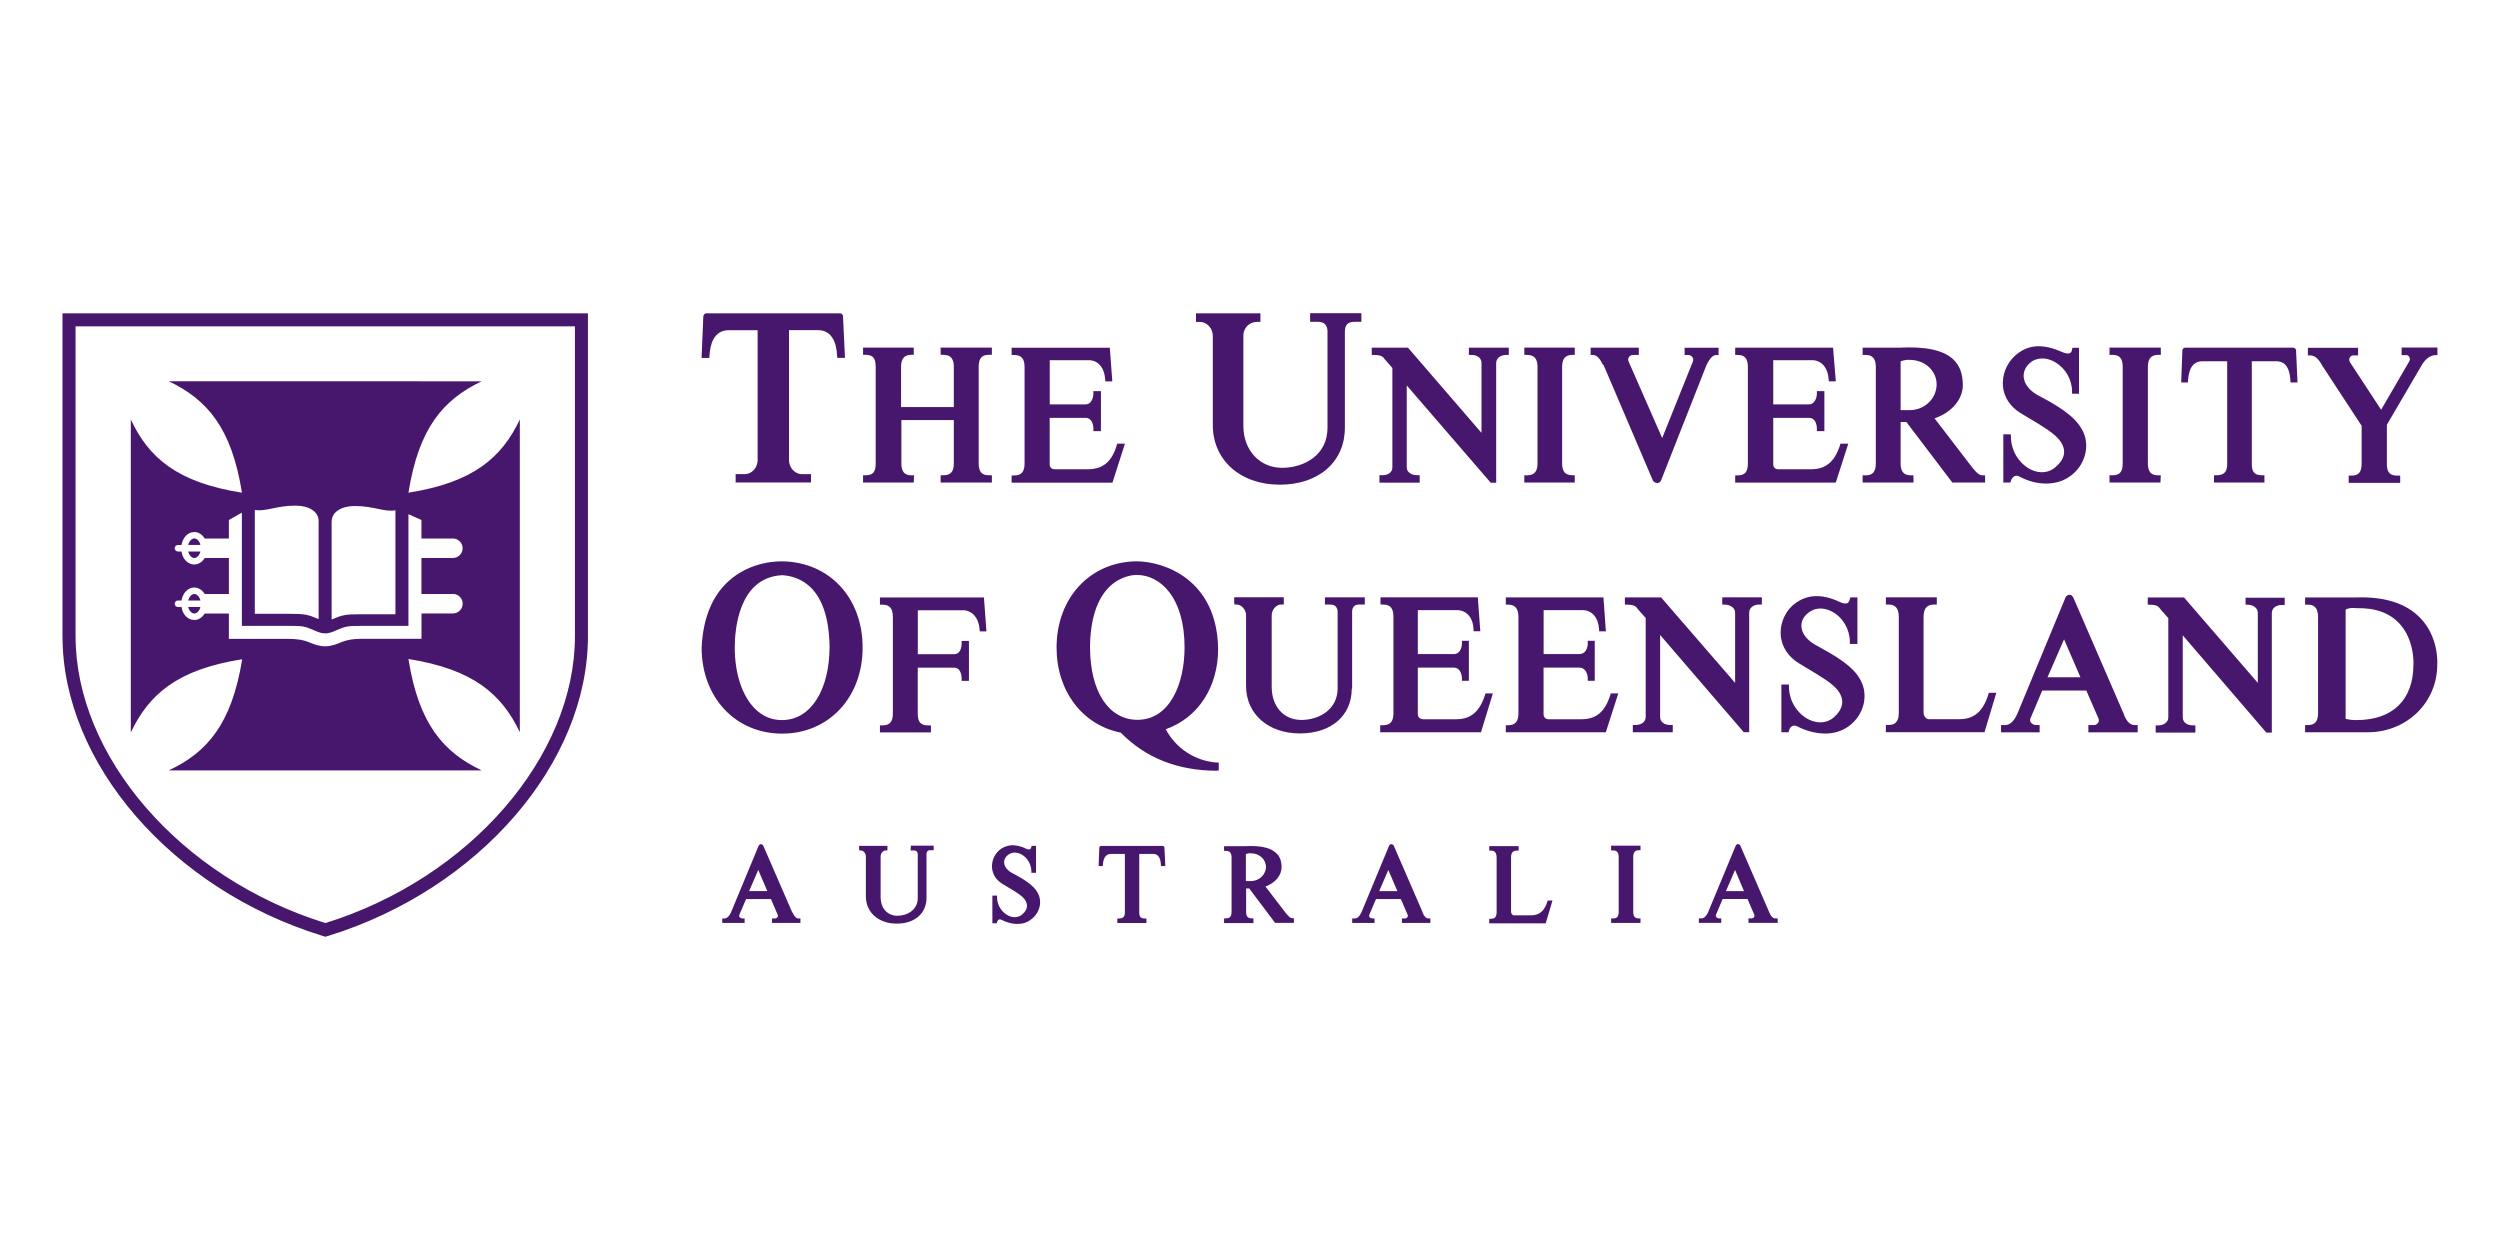 <?xml version="1.0" encoding="UTF-8"?>
<svg xmlns="http://www.w3.org/2000/svg" id="Ebene_1" width="400" height="200" viewBox="0 0 400 200">
  <defs>
    <style>
      .cls-1 {
        fill: #47166d;
      }
    </style>
  </defs>
  <path class="cls-1" d="M205.92,146.34l-3.45-4.5c1.57-.56,2.59-1.78,2.58-3.11h0c0-1-.3-1.75-.89-2.26-.9-.86-2.54-1.21-4.98-1.08h-3.33v.75h.32c.59,0,.88.35.88,1.06v8.68c0,.94-.47,1.06-.88,1.06h-.32v.75h4.7v-.75h-.27c-.63,0-.9-.31-.9-1.06v-3.73h.49l4.15,5.51h3v-.75h-.27c-.32,0-.58-.31-.86-.64M202.56,138.66c0,1.27-1.08,2.31-2.41,2.31h-.81v-4.32c.42-.17.78-.13.81-.12,1.36,0,2.41.97,2.41,2.21M257.78,136.07h.32c.41,0,.89.12.89,1.06v8.76c0,.74-.26,1.06-.89,1.06h-.32v.72h4.7v-.72h-.26c-.64,0-.9-.31-.9-1.06v-8.8c0-.95.52-1.06.9-1.06h.26v-.72h-4.7v.75ZM186.04,135.35h-9.88c-.11,0-.27.13-.27.26l-.11,2.96h.66l.02-.19c.08-1.18.5-1.75,1.31-1.75h2.21v9.35c0,.69-.29.98-.96.98h-.25v.72h4.66v-.72h-.25c-.66,0-.9-.26-.9-.98v-9.35h2.19c.55,0,1.19.2,1.28,1.75v.19h.7l-.14-2.95c0-.14-.14-.27-.27-.27M145.69,136.07h.52c.4,0,.63.23.63.63v6.99c0,1.86-1.64,2.83-3.26,2.83s-2.68-1.23-2.68-2.99v-6.52c0-.48.41-.95.83-.95h.26v-.72h-4.53v.53l.03.2h.2c.5,0,.85.5.85.95v6.41c0,2.56,2.03,4.35,4.94,4.35s4.76-1.66,4.76-4.13v-6.99c0-.29.1-.63.58-.63h.57v-.72h-3.65l-.05.75ZM247.6,144.19c-.48,1.57-1.29,2.26-2.62,2.26h-2.78c-.21,0-.43-.29-.43-.56v-8.68c0-.78.28-1.11.93-1.11h.28v-.72h-4.7v.72h.3c.21,0,.88,0,.88,1.11v8.72c0,.97-.5,1.08-.88,1.08h-.3v.72h9.03l1.09-3.65h-.75l-.05.1ZM162.16,139.81l-.23-.13c-.8-.45-1.27-1.08-1.27-1.72,0-.52.29-.99.82-1.3.57-.35,1.28-.32,1.98.06.95.53,1.56,1.6,1.56,2.73v.2h.74v-4.31h-.7l-.04.16c-.05.2-.11.32-.21.38-.13.06-.38.04-.61-.08-1.77-.85-3.22-.74-4.43.33-.75.73-1.14,1.76-1.04,2.8.11,1.02.69,1.89,1.64,2.48l.95.57c1.07.63,2.17,1.29,2.63,1.93.6.83.47,1.64-.39,2.4-.59.5-1.38.58-2.18.21-.93-.43-1.86-1.53-1.86-3.02v-.2h-.74v4.42h.7l.04-.15c.05-.21.16-.38.3-.44.13-.05.28-.04.44.05.72.38,1.62.65,2.53.65.78,0,1.55-.2,2.22-.75,1.36-1.02,1.8-2.83,1.03-4.21-.69-1.33-2.46-2.3-3.88-3.08M227.65,146.03l-4.63-10.68s-.11-.24-.33-.28c-.1-.02-.25,0-.41.19l-4.45,10.72c-.21.44-.55.97-1.05.97h-.43v.72h3.58v-.72h-.35c-.18,0-.36-.09-.46-.23-.08-.1-.08-.21-.04-.33l1.08-2.54h3.98l1.09,2.53c.06.17.02.29-.04.37-.08.11-.23.2-.36.2h-.52v.72h4.55v-.72h-.32c-.36,0-.66-.3-.92-.92M223.58,142.58h-2.91l1.46-3.39,1.45,3.39ZM284.03,146.94c-.36,0-.66-.3-.92-.91l-4.64-10.69s-.11-.24-.32-.28c-.1-.02-.25,0-.41.19l-4.45,10.72c-.2.44-.55.97-1.04.97h-.43v.72h3.58v-.72h-.35c-.18,0-.37-.09-.46-.23-.07-.1-.08-.21-.04-.33l1.07-2.54h3.98l1.09,2.53c.06.17.02.29-.04.37-.08.12-.21.19-.36.2h-.53v.72h4.67v-.72h-.41ZM279.05,142.58h-2.9l1.46-3.39,1.43,3.39ZM126.78,146.03l-4.64-10.68s-.11-.24-.32-.28c-.1-.02-.25,0-.41.19l-4.45,10.72c-.2.44-.55.97-1.05.97h-.35v.72h3.58v-.72h-.35c-.18,0-.37-.09-.46-.23-.08-.1-.08-.21-.04-.33l1.08-2.54h3.98l1.09,2.53c.06.17.02.29-.04.37-.08.11-.22.2-.35.2h-.53v.72h4.55v-.72h-.32c-.36,0-.66-.3-.92-.92M122.77,142.57h-2.91l1.46-3.39,1.45,3.39ZM323.27,66.08l1.53.92c1.88,1.1,3.94,2.36,4.77,3.48,1.11,1.51.88,2.9-.7,4.27-1.04.9-2.43,1.06-3.83.43-1.64-.75-3.3-2.71-3.3-5.4v-.29h-1.21v7.72h1.13l.06-.21c.11-.4.35-.7.65-.83.23-.09.49-.06.74.08,1.39.75,2.88,1.12,4.26,1.12,1.49,0,2.88-.43,3.97-1.27,2.34-1.72,3.14-4.94,1.81-7.32-1.24-2.36-4.37-4.12-7.16-5.58-1.37-.78-2.17-1.87-2.21-3-.03-.94.49-1.83,1.41-2.43,1.06-.61,2.37-.55,3.62.17,1.69.99,2.73,2.81,2.72,4.77v.29h1.11v-7.35h-1.06l-.04.25c-.05.3-.16.5-.33.59-.25.14-.68.08-1.24-.15-3.17-1.43-5.59-1.24-7.63.63-1.33,1.25-2.02,3.04-1.87,4.86.17,1.74,1.18,3.26,2.84,4.28M295.71,70.99h-1.24l-.06.21c-.85,2.68-2.28,3.88-4.64,3.88h-5.29c-.44,0-.76-.32-.76-.75v-7.47h5.74c.98,0,1.24,1.06,1.24,1.7v.42h1.2v-6.4h-1.2v.43c0,.65-.38,1.69-1.24,1.69h-5.74v-7.07h6.22c1.5,0,2.54,1.22,2.65,3.11l.02.27h1.12l-.44-5.38h-15.66v1.16h.43c1.1,0,1.6.59,1.6,1.91v15.45c0,1.34-.48,1.91-1.6,1.91h-.43v1.16h16.09l2-6.21ZM345.73,76.05h-.43c-1.14,0-1.64-.59-1.64-1.9v-15.46c0-1.3.52-1.91,1.64-1.91h.43v-1.16h-8.21v1.16h.52c1.1,0,1.59.59,1.59,1.91v15.45c0,1.34-.47,1.9-1.59,1.9h-.52v1.16h8.15l.06-1.15ZM146.25,76.05h-.43c-1.1,0-1.6-.59-1.6-1.91v-6.93h8.39v6.92c0,1.34-.5,1.91-1.68,1.91h-.43v1.16h8.2v-1.16h-.51c-1.12,0-1.6-.57-1.6-1.91v-15.45c0-1.32.49-1.91,1.6-1.91h.51v-1.15h-8.2v1.15h.43c1.15,0,1.68.6,1.68,1.91v6.45h-8.44v-6.45c0-1.28.53-1.91,1.6-1.91h.43v-1.15h-8.11v1.15h.42c1.15,0,1.6.54,1.6,1.91v15.45c0,1.39-.43,1.91-1.6,1.91h-.42v1.16h8.11l.05-1.15ZM179.99,70.99h-1.24l-.06.21c-.79,2.68-2.22,3.88-4.65,3.88h-5.33c-.43,0-.76-.32-.76-.75v-7.47h5.78c.83,0,1.21.87,1.21,1.7v.42h1.21v-6.4h-1.21v.43c0,.7-.38,1.69-1.21,1.69h-5.77v-7.07h6.22c1.52,0,2.54,1.19,2.65,3.11l.02.28h1.12l-.4-5.38h-15.71v1.16h.43c1.12,0,1.64.6,1.64,1.91v15.45c0,1.32-.51,1.91-1.64,1.91h-.43v1.16h16.13l1.99-6.21ZM371.48,58.38l6.38,9.74v6.03c0,1.39-.47,1.95-1.64,1.95h-.43v1.16h8.24v-1.16h-.44c-1.21,0-1.69-.53-1.69-1.86v-6.28l5.67-9.69c.6-.93,1.35-1.45,2.13-1.45h.29v-1.21h-5.73v1.21h.82c.14,0,.3.11.4.29s.16.45.02.68l-4.52,7.77-5-7.63c-.19-.37-.08-.66.01-.75.12-.2.32-.32.52-.32h.78v-1.21h-8.03v1.21h.29c.53,0,1.22.17,1.95,1.54M221.44,57.34l.74.85.6.69v15.91c0,.86-.81,1.24-1.56,1.24h-.51v1.2h6.44v-1.2h-.43c-.81,0-1.64-.43-1.64-1.24v-13.12l13.44,15.57h.87v-19.16c0-.85.8-1.29,1.59-1.29h.43v-1.16h-6.39v1.16h.47c.75,0,1.55.4,1.55,1.29v11.18l-11.76-13.63h-5.8v1.16h.29c.82,0,1.31.08,1.67.52M256.56,58.37l7.91,18.53.04.07c.16.19.39.3.64.31h.05c.23-.02.42-.14.54-.34l7.27-18.46c.59-1.23,1.04-1.68,1.67-1.68h.29v-1.16h-5.43v1.16h.6c.24,0,.49.14.64.34.1.14.2.37.1.66l-4.93,12.29-5.39-12.29c-.11-.3-.03-.53.07-.66.16-.23.38-.35.59-.35h.99v-1.16h-7.71v1.16h.29c.66,0,1.15.48,1.67,1.58M194.05,53.67v14.34c0,5.62,4.41,9.54,10.72,9.54s10.41-3.74,10.41-9.1v-15.4c0-1.06.48-1.56,1.51-1.56h1.13v-1.38h-8.2v1.38h1.31c.94,0,1.47.55,1.47,1.56v15.4c0,4.4-3.77,6.4-7.28,6.4s-6.18-2.75-6.18-6.7v-14.48c0-1.16.92-2.12,2.08-2.17h.65v-1.37h-10.31v1.38h.6c1.24,0,2.08,1.12,2.08,2.17M251.96,76.04h-.38c-1.14,0-1.64-.59-1.64-1.9v-15.45c0-1.3.52-1.91,1.64-1.91h.38v-1.16h-8.07v1.16h.38c1.2,0,1.73.59,1.73,1.91v15.46c0,1.33-.52,1.9-1.73,1.9h-.38v1.16h8.07v-1.16ZM366.94,55.63h-17.34c-.2,0-.42.23-.42.41l-.19,5.15h1.07l.02-.28c.12-2.09.89-3.11,2.35-3.11h3.92v16.47c0,1.24-.52,1.77-1.73,1.77h-.38v1.16h8.07v-1.16h-.38c-1.18,0-1.64-.5-1.64-1.77v-16.47h3.88c.9,0,2.14.32,2.3,3.11l.02.28h1.11l-.23-5.14c0-.2-.23-.42-.42-.42M304.1,57.82c.77-.31,1.43-.25,1.47-.24,2.4,0,4.29,1.73,4.29,3.93s-1.88,4.11-4.29,4.11h-1.47v-7.8ZM306.17,76.05h-.43c-1.13,0-1.64-.59-1.64-1.91v-6.62h.92l7.35,9.68h5.25v-1.15h-.43c-.58,0-1.06-.56-1.55-1.15l-6.11-7.96c2.77-.96,4.58-3.1,4.52-5.43-.02-1.75-.52-3.05-1.53-4.01-1.58-1.49-4.45-2.1-8.71-1.87h-5.79v1.16h.52c1.07,0,1.59.62,1.59,1.91v15.44c0,1.32-.49,1.91-1.59,1.91h-.52v1.15h8.15l-.02-1.15ZM157.42,95.59h-16.63v1.16h.43c1.13,0,1.64.61,1.64,2v15.4c0,1.32-.51,1.91-1.64,1.91h-.43v1.12h8.16v-1.12h-.51c-1.12,0-1.6-.56-1.6-1.86v-7.37h5.82c1.14,0,1.2,1.44,1.2,1.73v.38h1.17v-6.39h-1.17v.43c0,.28-.06,1.69-1.2,1.69h-5.81v-7.03h7.23c1.47,0,2.54,1.25,2.66,3.11l.02.27h1.07l-.4-5.43ZM221.26,116.04h-.43v1.12h16.13l1.9-6.22h-1.18l-.06.21c-.86,2.71-2.29,3.93-4.64,3.93h-5.28c-.42,0-.85-.28-.85-.81v-7.45h5.82c.78,0,1.24.88,1.24,1.73v.38h1.11v-6.4h-1.11v.43c0,.82-.44,1.69-1.24,1.69h-5.82v-7.03h6.22c1.59,0,2.62,1.19,2.7,3.1v.28h1.08l-.4-5.43h-15.57v1.16h.43c1.14,0,1.64.6,1.64,1.95v15.44c0,1.32-.51,1.91-1.64,1.91M275.55,96.74h.42c.81,0,1.65.48,1.65,1.29v11.23l-11.85-13.68h-5.79v1.16h.29c.89,0,1.36.14,1.63.52l.31.38,1.1,1.24v15.83c0,.89-.83,1.29-1.6,1.29h-.46v1.16h6.39v-1.16h-.43c-.79,0-1.59-.4-1.59-1.29v-13.12l13.38,15.56h.87v-19.13c0-.84.8-1.29,1.56-1.29h.47v-1.16h-6.34v1.16ZM318.21,110.85l-.06.21c-.86,2.78-2.29,4.01-4.65,4.01h-4.92c-.4,0-.81-.52-.81-1.03v-15.31c0-1.38.52-2,1.69-2h.43v-1.16h-8.15v1.16h.47c1.08,0,1.6.65,1.6,2v15.31c0,1.75-.92,1.95-1.6,1.95h-.47v1.16h15.78l1.89-6.3h-1.19ZM386.15,106.31c0,5.65-3.31,8.9-9.08,8.9-.7,0-1.11-.03-1.77-.2v-17.48c.66-.37,1.67-.23,1.73-.22,3.02-.08,5.34.77,6.92,2.5,2.39,2.63,2.21,6.41,2.21,6.49M387.26,98.9c-2.22-2.34-5.65-3.45-10.17-3.31h-8.27v1.16h.47c.69,0,1.6.21,1.6,2v15.31c0,1.35-.49,1.95-1.6,1.95h-.47v1.15h10.02c6.23,0,11.11-4.74,11.12-10.8.02-.3.25-4.38-2.7-7.48M327.6,108.36l2.65-6.07,2.62,6.07h-5.27ZM339.87,114.39l-8.13-18.76s-.18-.4-.53-.46c-.16-.03-.41,0-.68.31l-7.79,18.81c-.36.78-.99,1.72-1.88,1.72h-.69v1.16h6.17v-1.16h-.56c-.33,0-.67-.17-.85-.43-.13-.19-.15-.4-.07-.61l1.9-4.49h7.05l1.95,4.49c.12.31.03.54-.07.68-.15.23-.38.36-.68.36h-.87v1.16h7.89v-1.16h-.52c-.66,0-1.21-.53-1.67-1.62M359.32,96.75h.29c.81,0,1.64.49,1.64,1.29v11.22l-11.81-13.67h-5.8v1.16h.29c.86,0,1.31.14,1.59.53l.31.38,1.1,1.24v15.87c0,.85-.81,1.29-1.6,1.29h-.42v1.16h6.35v-1.16h-.38c-.82,0-1.64-.4-1.64-1.29v-13.12l13.38,15.57h.87v-19.13c0-.85.78-1.29,1.55-1.29h.51v-1.16h-6.26v1.12ZM257.67,111.15c-.87,2.75-2.26,3.93-4.65,3.93h-5.29c-.38,0-.76-.28-.76-.81v-7.45h5.74c.87,0,1.33.87,1.33,1.73v.38h1.12v-6.4h-1.12v.43c0,.81-.41,1.69-1.33,1.69h-5.73v-7.03h6.22c1.52,0,2.54,1.19,2.65,3.11l.02.28h1.07l-.39-5.43h-15.62v1.16h.38c1.1,0,1.64.64,1.64,1.95v15.44c0,1.3-.52,1.91-1.64,1.91h-.38v1.12h16l2-6.22h-1.23l-.02.21ZM174.4,103.62c.04-4.52,1.1-7.8,3.17-9.8,1.88-1.76,3.92-1.83,4.25-1.83h.06c3.77,0,7.65,3.59,7.65,11.59,0,5.77-2.33,11.59-7.54,11.59-4.61,0-7.58-4.55-7.58-11.58M194.71,123.28h.29v-1.27h-.28c-3.47-.23-6.57-2.25-8.2-5.33,5.18-1.84,8.38-6.74,8.38-12.88-.17-11.05-8.6-13.97-13.03-13.99h0c-7.45.06-12.82,5.86-12.82,13.8,0,6.94,4.12,12.39,10.27,13.61,3.96,4.05,9.14,6.1,15.46,6.1M216.34,110.17v-12.28c0-.75.38-1.16,1.07-1.16h.96v-1.16h-6.38v1.16h.87c.75,0,1.16.44,1.16,1.16v12.27c0,3.31-2.91,5.03-5.79,5.03s-4.76-2.18-4.76-5.3v-11.44c0-.89.73-1.73,1.51-1.73h.43v-1.16h-7.94v.87l.05.29h.29c.92,0,1.56.91,1.56,1.73v11.31c0,4.47,3.54,7.59,8.61,7.59s8.3-2.89,8.3-7.16M125.13,115.21h-.1c-1.56,0-3.02-.61-4.2-1.78-2.07-2.04-3.26-5.61-3.27-9.81,0-2.62.51-11.22,7.57-11.59,2.77.15,7.45,1.82,7.6,11.39,0,7.05-3.05,11.79-7.59,11.79M125.15,89.82c-.27,0-4.9-.18-8.58,3.16-2.65,2.4-4.09,5.97-4.31,10.64,0,7.97,5.42,13.76,12.88,13.76s12.88-5.79,12.88-13.76-5.29-13.69-12.87-13.81M297.68,108.81c-1.2-2.32-4.28-4.01-6.76-5.38l-.44-.24c-1.42-.79-2.25-1.91-2.26-3.07,0-.92.53-1.76,1.48-2.32,1-.62,2.28-.58,3.51.1,1.69.94,2.77,2.84,2.77,4.84v.29h1.21v-7.45h-1.15l-.05.23c-.08.35-.21.59-.4.69-.24.12-.63.08-1.13-.14-3.09-1.48-5.62-1.29-7.72.58-1.3,1.22-1.99,3.08-1.81,4.86.19,1.76,1.21,3.29,2.87,4.31l1.62.98c1.9,1.13,3.86,2.3,4.68,3.43,1.07,1.47.83,2.91-.7,4.27-1.05.89-2.45,1.04-3.87.39-1.64-.75-3.3-2.71-3.3-5.36v-.29h-1.21v7.63h1.15l.05-.19c.09-.4.29-.69.57-.81.24-.11.52-.08.82.08,1.36.71,2.87,1.1,4.4,1.13,1.35,0,2.7-.35,3.87-1.24,2.36-1.77,3.13-4.92,1.8-7.32M134.9,50.64c0-.22-.23-.51-.47-.51h-21.43c-.24,0-.47.29-.47.51l-.28,6.63h1.24l.02-.28c.09-1.9.7-4.16,3.1-4.16h4.61v20.82c0,1.18-.95,2.21-2.04,2.21h-1.48v1.33h12.06v-1.33h-1.48c-1.09,0-2.04-1.04-2.04-2.22v-20.82h4.61c2.4,0,3.01,2.26,3.09,4.16l.02.28h1.24l-.32-6.63ZM91.99,52.21v49.58c0,19.14-16.69,38.67-39.92,45.9-23.29-7.23-39.98-26.76-39.98-45.9v-49.58h79.91ZM94.07,50.13H10v51.67c0,20.29,17.43,40.44,41.45,47.89l.61.19.62-.19c23.98-7.46,41.39-27.6,41.39-47.89v-51.67ZM31.09,86.15c-.43,0-.83.45-.98,1.04h1.96c-.15-.6-.54-1.04-.98-1.04M31.09,89.28c.44,0,.83-.45.98-1.04h-1.96c.15.59.54,1.04.98,1.04M31.09,98.16c.44,0,.83-.45.98-1.04h-1.96c.15.59.54,1.04.98,1.04M31.09,95.04c-.43,0-.83.45-.98,1.04h1.96c-.15-.6-.54-1.04-.98-1.04M83.17,67.12c-2.9,6.11-7.43,10.07-17.82,11.71,1.65-10.4,5.61-14.91,11.71-17.82h0s-50.06-.01-50.06-.01h0c6.11,2.91,10.07,7.44,11.71,17.83-10.39-1.64-14.91-5.6-17.78-11.71h0v50.07c2.91-6.11,7.43-10.07,17.82-11.71-1.68,10.39-5.64,14.92-11.75,17.78h0s50.06,0,50.06,0c-6.11-2.9-10.07-7.43-11.71-17.82,10.39,1.65,14.91,5.61,17.82,11.71h0v-50.03h-.01ZM53.07,83.43c0-1.53,1.59-2.47,3.69-2.47,3.11,0,4.78,1.02,6.51.68v16.64h-5.43c-2.58,0-3,.09-4.78.84v-15.68ZM40.78,81.58c1.72.33,3.39-.68,6.51-.68,2.11,0,3.69.93,3.69,2.47v15.68c-1.78-.74-2.2-.84-4.78-.84h-5.43v-16.64ZM72.47,95.03c.87,0,1.56.7,1.56,1.56s-.7,1.56-1.56,1.56h-5.03v4.06h-9.59q-1.94,0-3.19.52c-.68.29-1.62.68-2.64.68s-1.95-.39-2.65-.68q-1.24-.51-3.17-.51h-9.58v-4.06h-3.87c-.38.63-.98,1.04-1.67,1.04-1.01,0-1.88-.89-2.04-2.08h-.57c-.29,0-.52-.23-.52-.52s.23-.52.52-.52h.57c.19-1.19,1.03-2.08,2.04-2.08.68,0,1.29.41,1.67,1.04h3.87v-5.76h-3.87c-.38.63-.98,1.04-1.67,1.04-1.01,0-1.88-.89-2.04-2.08h-.57c-.29,0-.52-.23-.52-.52s.23-.52.52-.52h.57c.19-1.19,1.03-2.08,2.04-2.08.68,0,1.29.41,1.67,1.04h3.87v-2.96l2.08-1.18v18.12h7.51c2.35,0,2.5.06,3.98.68.41.18,1.09.52,1.84.52s1.42-.34,1.84-.52c1.48-.61,1.64-.68,3.98-.68h7.5v-17.87l2.08.93v2.96h5.03c.87,0,1.56.7,1.56,1.56s-.7,1.56-1.56,1.56h-5.03v5.76h5.03Z"></path>
</svg>
